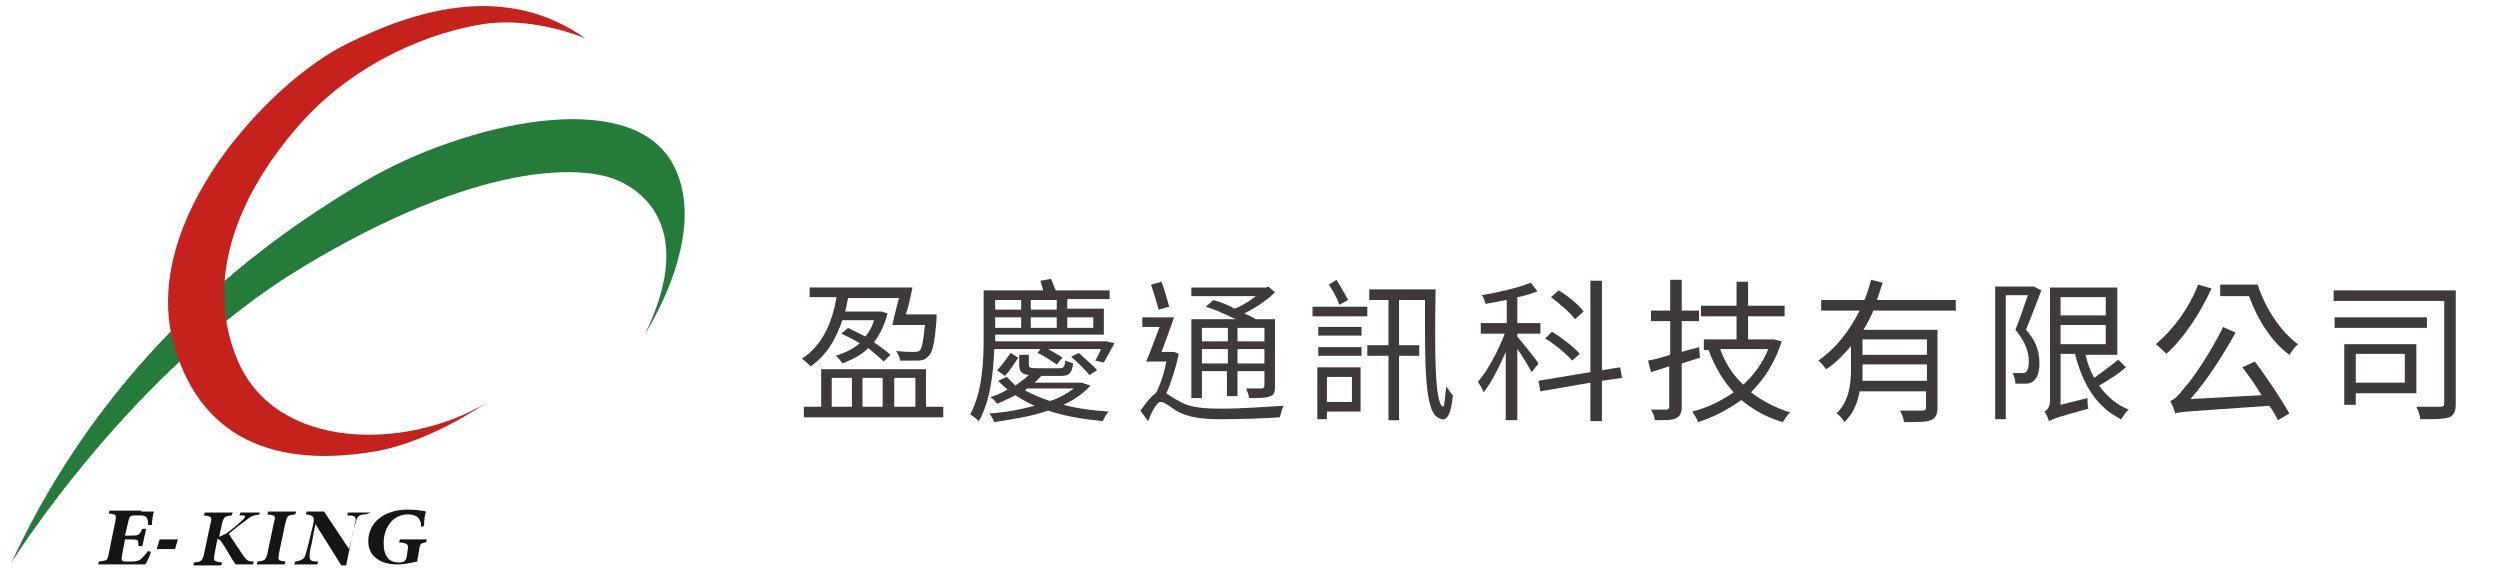<?xml version="1.0" encoding="utf-8"?>
<!-- Generator: Adobe Illustrator 22.0.1, SVG Export Plug-In . SVG Version: 6.00 Build 0)  -->
<svg version="1.1" id="圖層_1" xmlns="http://www.w3.org/2000/svg" xmlns:xlink="http://www.w3.org/1999/xlink" x="0px" y="0px"
	 viewBox="0 0 260 60" style="enable-background:new 0 0 260 60;" xml:space="preserve">
<style type="text/css">
	.st0{fill:#247B3A;}
	.st1{fill:#151518;}
	.st2{fill:#C5221E;}
	.st3{fill:#3E3A39;}
</style>
<g>
	<g>
		<g>
			<path class="st0" d="M1.2,58.5c0,0,12.4-20,30.4-30.8c18.3-11,28.9-10.5,32.5-9s7.9,5.9,3,16c0,0,6.8-10.4,2.9-17.6
				c-4.5-8.4-22-4.1-31.8,1.6C30.2,23.4,12.1,34.9,1.2,58.5z"/>
			<g>
				<g>
					<path class="st1" d="M14.7,53.2c0.5,0,1,0,1.3,0c-0.1,0.3-0.2,1-0.2,1.4l-0.4,0c0-0.8-0.2-1-0.8-1H14c-0.4,0-0.5,0.1-0.6,0.4
						l-0.4,1.7h0.7c0.8,0,0.8-0.1,1.1-0.7h0.4l-0.4,1.8h-0.4c0-0.7,0-0.7-0.8-0.7H13l-0.3,1.6c-0.1,0.6-0.1,0.7,0.5,0.7h0.5
						c0.5,0,0.8-0.1,1-0.3c0.2-0.2,0.5-0.5,0.7-0.8l0.3,0.1c-0.1,0.3-0.4,1.1-0.6,1.3h-4.9l0.1-0.3c0.8-0.1,0.9-0.1,1-0.8l0.7-3.4
						c0.1-0.7,0.1-0.7-0.7-0.8l0.1-0.3H14.7z"/>
					<path class="st1" d="M27,53.5c-0.6,0.1-0.8,0.1-1.4,0.6c-0.7,0.5-1.3,1-1.8,1.4c0.4,0.7,1,1.5,1.5,2.3c0.4,0.5,0.5,0.6,1.1,0.6
						l-0.1,0.3h-1.8c-0.5-0.7-1-1.7-1.5-2.4c-0.2-0.2-0.3-0.3-0.4-0.2l-0.3,1.6c-0.1,0.6-0.1,0.7,0.8,0.8l-0.1,0.3h-2.9l0.1-0.3
						c0.7-0.1,0.8-0.1,1-0.8l0.7-3.3c0.2-0.7,0-0.7-0.7-0.8l0.1-0.3h2.9l-0.1,0.3c-0.7,0.1-0.8,0.1-1,0.8l-0.3,1.4
						c0.2,0,0.4-0.2,0.7-0.3c0.6-0.4,1.4-1.1,1.8-1.5c0.3-0.3,0.2-0.4-0.1-0.4l-0.3,0l0.1-0.3H27L27,53.5z"/>
					<path class="st1" d="M30.7,53.5c-0.8,0.1-0.8,0.1-1,0.8L29,57.6c-0.1,0.7-0.1,0.7,0.7,0.8l-0.1,0.3h-2.9l0.1-0.3
						c0.7-0.1,0.8-0.1,1-0.8l0.7-3.3c0.2-0.7,0.1-0.7-0.7-0.8l0.1-0.3h2.9L30.7,53.5z"/>
					<path class="st1" d="M38,53.5c-0.6,0-0.8,0.2-0.9,0.5c-0.1,0.3-0.2,0.6-0.4,1.4L36,58.8h-0.5l-2.7-4.3l-0.4,2.1
						c-0.2,0.7-0.2,1.1-0.2,1.3c0,0.4,0.2,0.5,0.9,0.5l-0.1,0.3h-2.4l0.1-0.3c0.6-0.1,0.8-0.2,1-0.5c0.1-0.3,0.2-0.6,0.4-1.4
						l0.5-2.1c0.1-0.4,0-0.6-0.1-0.7c-0.1-0.1-0.4-0.2-0.7-0.2l0.1-0.3h1.8l2.6,3.9l0.4-1.6c0.2-0.9,0.2-1.2,0.3-1.4
						c0-0.4-0.2-0.5-0.9-0.5l0.1-0.3h2.4L38,53.5z"/>
					<path class="st1" d="M43.8,54.8c0-1.1-0.7-1.3-1.4-1.3c-1.4,0-2.5,1.2-2.5,3c0,1.4,0.6,2,1.6,2c0.4,0,0.7-0.1,0.8-0.6l0.1-0.7
						c0.1-0.6,0-0.7-0.9-0.8l0.1-0.3h2.8l-0.1,0.3c-0.5,0.1-0.6,0.1-0.7,0.7l-0.1,0.7c-0.1,0.3-0.1,0.5-0.1,0.6
						c-0.5,0.1-1.3,0.3-2.1,0.3c-1.8,0-3-0.9-3-2.4c0-2,1.7-3.3,4.1-3.3c0.8,0,1.5,0.1,1.9,0.2c-0.1,0.3-0.2,0.8-0.2,1.5L43.8,54.8z
						"/>
				</g>
				<path class="st1" d="M18.2,57.1h-1.9l0.3-1h1.9L18.2,57.1z"/>
			</g>
			<path class="st2" d="M60.9,4c0,0-5.3-2.3-10.6-1.5s-13.2,3.8-19,10.3S21,28.3,24.6,37.2c3.9,9.8,17.7,9.6,25.8,4.8
				c0,0-5.4,3.8-11.1,4.9c-5.8,1-17.5,1.9-21.2-11S28.1,8.4,36.2,4.5C42.9,1.2,52.4-2,60.9,4z"/>
		</g>
		<g>
			<g>
				<path class="st3" d="M87.6,33.3c-0.7,2.1-1.7,3.7-3.3,4.8c-0.2-0.2-0.6-0.6-0.9-0.8c2-1.3,3.1-3.5,3.6-6.4h-2.8v-1h10.7
					c-0.2,0.9-0.4,2-0.7,2.8h3.2c0,0,0,0.3,0,0.5c-0.2,2.5-0.4,3.5-0.9,3.9c-0.3,0.3-0.6,0.4-1,0.4c-0.4,0-1.2,0-1.9,0
					c0-0.3-0.2-0.7-0.4-1c0.8,0.1,1.5,0.1,1.8,0.1c0.3,0,0.4,0,0.6-0.1c0.3-0.2,0.4-1,0.6-2.7h-3.4C93,33,93.2,32,93.5,31h-5.3
					c-0.1,0.5-0.2,1-0.3,1.4h3.6l0.2,0l0.6,0.2c-0.3,1.2-0.8,2.2-1.4,3c0.7,0.5,1.3,0.9,1.7,1.3l-0.7,0.7c-0.4-0.4-1-0.9-1.6-1.4
					c-0.8,0.8-1.7,1.2-2.7,1.6c-0.1-0.2-0.5-0.7-0.7-0.8c1-0.3,1.8-0.7,2.5-1.3c-0.6-0.4-1.3-0.7-1.9-1l0.7-0.6
					c0.6,0.3,1.2,0.6,1.8,0.9c0.4-0.5,0.7-1,0.9-1.7H87.6z M98.1,42.3v1.1H83.6v-1.1h1.8v-3.9h10.9v3.9H98.1z M86.5,42.3h2.1v-3
					h-2.1V42.3z M89.7,39.3v3h2.1v-3H89.7z M93,39.3v3h2.2v-3H93z"/>
				<path class="st3" d="M103.4,36.4c-0.1,2.4-0.4,5.3-1.6,7.4c-0.2-0.2-0.7-0.6-0.9-0.7c1.3-2.4,1.4-5.7,1.4-8v-4.9h6.2
					c-0.1-0.3-0.2-0.7-0.3-1l1.1-0.2c0.2,0.4,0.3,0.8,0.5,1.2h5.6v0.9H111v1h3.8v2.7h-11.3v0.2v0.5h11.4l0.2,0l0.8,0.2
					c-0.4,0.7-0.8,1.5-1.1,2l-0.9-0.2c0.2-0.3,0.4-0.7,0.6-1.2h-5.5c0.5,0.3,1.1,0.6,1.5,0.9l-0.6,0.7c-0.5-0.3-1.3-0.9-2-1.2
					l0.3-0.4H103.4z M113.4,40.1c-0.7,0.8-1.7,1.5-2.8,2c1.5,0.4,3.1,0.6,4.7,0.7c-0.2,0.2-0.5,0.7-0.6,1c-2-0.2-3.9-0.5-5.7-1.1
					c-1.7,0.6-3.7,0.9-5.6,1.2c-0.1-0.3-0.3-0.6-0.5-0.9c1.6-0.1,3.2-0.4,4.7-0.8c-0.7-0.3-1.4-0.7-2-1.1c-0.6,0.3-1.2,0.6-1.9,0.9
					c-0.1-0.2-0.4-0.5-0.7-0.7c0.7-0.2,1.3-0.5,1.8-0.8c-0.4-0.3-0.7-0.6-1-0.9l0.9-0.4c0.3,0.3,0.6,0.6,0.9,0.9
					c0.5-0.4,1-0.7,1.4-1.1c-0.8-0.1-1-0.4-1-1.1v-1h1v1c0,0.3,0.1,0.4,0.8,0.4h2.4c0.4,0,0.5-0.1,0.6-0.8c0.2,0.1,0.6,0.2,0.8,0.3
					c-0.1,1-0.4,1.3-1.3,1.3h-2c-0.2,0.2-0.4,0.4-0.7,0.7h4.7l0.2,0L113.4,40.1z M103.5,31.2v1h2.7v-1H103.5z M103.5,34.1h2.7V33
					h-2.7V34.1z M103.7,38.5c0.5-0.5,1-1.2,1.4-1.8l0.8,0.5c-0.4,0.6-0.9,1.4-1.4,1.9L103.7,38.5z M106.6,40.6
					c0.8,0.4,1.6,0.8,2.6,1.1c1-0.3,1.8-0.8,2.5-1.3h-4.9L106.6,40.6z M109.9,31.2h-2.7v1h2.7V31.2z M107.2,34.1h2.7V33h-2.7V34.1z
					 M111,33v1.1h2.7V33H111z M112.2,36.7c0.6,0.6,1.5,1.3,1.9,1.8l-0.8,0.5c-0.4-0.5-1.2-1.3-1.9-1.9L112.2,36.7z"/>
				<path class="st3" d="M122.6,36.8c-0.3,1.4-0.8,3-1.3,4.1c0.3,0.2,0.7,0.5,1.3,0.8c1.1,0.7,2.6,0.8,4.5,0.8
					c2.1,0,4.6-0.2,6.4-0.3c-0.2,0.3-0.3,0.9-0.4,1.2c-1.2,0.1-4.2,0.2-6.1,0.2c-2.1,0-3.5-0.2-4.7-0.9c-0.6-0.4-1.2-0.9-1.6-0.9
					c-0.4,0-0.9,1-1.3,2l-0.8-1.1c0.6-0.8,1.1-1.5,1.6-1.8c0.5-0.9,0.9-2.2,1.1-3.3h-2.1c0.4-0.9,0.9-2.3,1.4-3.6h-1.8V33h3.3
					c-0.4,1.2-0.9,2.5-1.3,3.6h1.1l0.2,0L122.6,36.8z M120.5,32.2c-0.2-0.7-0.5-1.8-0.8-2.6l1.1-0.3c0.3,0.8,0.6,1.9,0.8,2.6
					L120.5,32.2z M125,41.4h-1.1v-8.2h4.6c-1-0.5-2.1-1-3.1-1.3l0.8-0.7c0.7,0.2,1.5,0.5,2.2,0.9c0.8-0.3,1.6-0.8,2.2-1.3h-6.7v-0.9
					h7.8l0.2-0.1l0.7,0.6c-0.8,0.8-2,1.6-3.2,2.2c0.5,0.2,0.9,0.4,1.2,0.6h2v7c0,0.6-0.1,0.9-0.5,1c-0.4,0.2-1.1,0.2-2.2,0.2
					c0-0.3-0.2-0.7-0.3-1c0.8,0,1.4,0,1.6,0c0.2,0,0.3-0.1,0.3-0.3v-1.5h-2.8v2.6h-1.1v-2.6H125V41.4z M125,34.1v1.4h2.7v-1.4H125z
					 M127.7,37.8v-1.5H125v1.5H127.7z M131.5,34.1h-2.8v1.4h2.8V34.1z M131.5,37.8v-1.5h-2.8v1.5H131.5z"/>
				<path class="st3" d="M142.2,32.9h-5.7v-1h5.7V32.9z M141.6,42.8H138v0.8h-1v-5.4h4.5V42.8z M137.1,34.9V34h4.5v0.9H137.1z
					 M137.1,36.1h4.5V37h-4.5V36.1z M138,39.2v2.6h2.6v-2.6H138z M139.3,31.7c-0.2-0.6-0.7-1.5-1.1-2.1l0.8-0.5
					c0.4,0.7,0.9,1.5,1.2,2.1L139.3,31.7z M149.3,30.1c-0.1,6.5-0.1,12,0.8,12.2c0.1,0,0.2-1,0.3-2.1c0.2,0.3,0.5,0.7,0.7,0.9
					c-0.2,2.2-0.7,2.8-1.4,2.4c-1.6-0.5-1.5-5.7-1.5-12.3h-2.7v4.7h2.1V37h-2.1v6.7h-1.1V37h-2.2v-1.1h2.2v-4.7h-2v-1.1H149.3z"/>
				<path class="st3" d="M159.3,38.7c-0.3-0.5-0.9-1.6-1.5-2.4v7.4h-1.2v-7.1c-0.7,1.6-1.5,3.2-2.3,4.2c-0.1-0.3-0.4-0.8-0.6-1.1
					c1-1.1,2.1-3.2,2.8-5H154v-1.1h2.7v-2.4c-0.7,0.1-1.5,0.3-2.2,0.4c-0.1-0.3-0.2-0.7-0.4-0.9c1.8-0.3,3.9-0.8,5.1-1.3l0.7,0.9
					c-0.6,0.2-1.3,0.5-2.1,0.6v2.7h2.4v1.1h-2.4v0.3c0.5,0.6,1.9,2.3,2.2,2.8L159.3,38.7z M166.6,39.6v4.2h-1.2v-4l-5.2,0.9
					l-0.2-1.1l5.4-0.9v-9.5h1.2v9.3l1.9-0.3l0.2,1.1L166.6,39.6z M163.5,37.5c-0.6-0.7-1.8-1.7-2.8-2.3l0.7-0.7
					c1,0.6,2.3,1.6,2.9,2.3L163.5,37.5z M163.8,33.2c-0.5-0.7-1.6-1.6-2.5-2.3l0.8-0.7c1,0.6,2.1,1.5,2.6,2.2L163.8,33.2z"/>
				<path class="st3" d="M176.8,37.2c-0.6,0.2-1.3,0.4-1.9,0.6v4.5c0,0.7-0.2,1-0.6,1.2c-0.4,0.2-1.1,0.2-2.2,0.2
					c0-0.3-0.2-0.8-0.4-1.1c0.8,0,1.5,0,1.6,0c0.2,0,0.3-0.1,0.3-0.3v-4.2l-1.9,0.6l-0.3-1.2c0.6-0.1,1.4-0.3,2.3-0.6v-3.5h-2v-1.1
					h2v-3.2h1.2v3.2h1.8v1.1h-1.8v3.2c0.6-0.2,1.2-0.3,1.8-0.5L176.8,37.2z M185.3,35.5c-0.7,2.2-1.8,3.9-3.2,5.3
					c1.2,0.9,2.5,1.6,4.1,2.1c-0.3,0.2-0.6,0.7-0.8,1c-1.7-0.5-3.1-1.3-4.3-2.3c-1.4,1-2.9,1.8-4.5,2.3c-0.1-0.3-0.4-0.8-0.6-1.1
					c1.6-0.4,3-1.1,4.3-2c-1.1-1.2-2-2.7-2.6-4.4l0,0h-0.5v-1.1h3.4v-2.4h-3.7v-1.1h3.7v-2.5h1.2v2.5h3.8v1.1h-3.8v2.4h2.5l0.2,0
					L185.3,35.5z M178.9,36.3c0.5,1.4,1.3,2.7,2.4,3.7c1.1-1,2-2.2,2.6-3.7H178.9z"/>
				<path class="st3" d="M194.8,32.4c-0.3,0.6-0.6,1.3-1,1.9h7.7v8.1c0,0.7-0.2,1.1-0.7,1.3c-0.5,0.2-1.4,0.2-2.8,0.2
					c0-0.4-0.2-0.8-0.4-1.2c1.1,0,2,0,2.3,0c0.3,0,0.4-0.1,0.4-0.3v-1.7h-6.9c-0.2,1.2-0.7,2.4-1.6,3.2c-0.1-0.3-0.6-0.8-0.8-0.9
					c1.3-1.3,1.5-3,1.5-4.6V36c-0.8,0.9-1.6,1.8-2.6,2.4c-0.2-0.3-0.5-0.7-0.8-0.9c1.9-1.3,3.3-3.2,4.3-5.2h-4v-1.1h4.5
					c0.3-0.7,0.5-1.4,0.7-2.1l1.2,0.3c-0.2,0.6-0.4,1.2-0.6,1.8h8.2v1.1H194.8z M200.4,39.6v-1.7h-6.7v0.5c0,0.4,0,0.8,0,1.2H200.4z
					 M200.4,35.3h-6.7v1.6h6.7V35.3z"/>
				<path class="st3" d="M212.3,30.2c-0.5,1.3-1.1,2.9-1.6,4.1c1.2,1.3,1.4,2.5,1.4,3.5c0,0.8-0.2,1.5-0.6,1.8
					c-0.2,0.2-0.5,0.3-0.8,0.3c-0.3,0-0.7,0-1.1,0c0-0.3-0.1-0.8-0.3-1.1c0.4,0,0.7,0,0.9,0c0.2,0,0.4,0,0.5-0.1
					c0.2-0.2,0.3-0.6,0.3-1.1c0-0.9-0.3-2-1.4-3.3c0.5-1.2,0.9-2.5,1.3-3.6h-2.3v12.9h-1.1V29.8h3.8l0.2,0L212.3,30.2z M221.1,38.2
					c-0.8,0.7-1.9,1.4-2.8,1.9c0.8,1.1,1.8,2,3.1,2.5c-0.3,0.2-0.6,0.7-0.8,1c-2.5-1.2-4-3.6-4.8-6.8h-1.5v5.3l2.8-0.7
					c0,0.4,0,0.8,0.1,1.1c-3.3,0.9-3.8,1.1-4.1,1.3c-0.1-0.3-0.3-0.8-0.5-1c0.3-0.1,0.6-0.5,0.6-1.1V29.9h7v7h-3.3
					c0.2,0.9,0.5,1.7,0.9,2.4c0.8-0.6,1.8-1.3,2.5-1.9L221.1,38.2z M214.3,30.9v1.9h4.7v-1.9H214.3z M214.3,35.8h4.7v-2h-4.7V35.8z"
					/>
				<path class="st3" d="M230,30c-1.2,2.6-2.9,5.2-4.7,6.8c-0.2-0.2-0.7-0.7-1.1-1c1.8-1.5,3.5-3.8,4.4-6.2L230,30z M234.5,37.6
					c1.3,1.7,2.8,4,3.6,5.4l-1.2,0.7c-0.2-0.4-0.5-1-0.9-1.5c-8.3,0.6-9.2,0.6-9.8,0.8c0-0.3-0.3-0.9-0.5-1.3
					c0.4-0.1,0.9-0.6,1.5-1.4c0.7-0.7,2.7-3.6,4-6.3l1.3,0.6c-1.4,2.5-3,5-4.7,6.9l7.4-0.4c-0.6-1-1.3-2-2-2.9L234.5,37.6z
					 M234.8,29.6c0.8,2.5,2.4,4.9,4.2,6.2c-0.3,0.2-0.7,0.8-0.9,1.1c-1.8-1.3-3.3-3.6-4.2-6.1h-3v-1.2H234.8z"/>
				<path class="st3" d="M255.4,42c0,0.8-0.2,1.2-0.7,1.4c-0.6,0.2-1.6,0.2-3,0.2c0-0.4-0.2-0.9-0.4-1.3c1.1,0,2.2,0,2.5,0
					c0.3,0,0.4-0.1,0.4-0.4V31.3h-11.5v-1.1h12.7V42z M252.4,34.1h-9.6V33h9.6V34.1z M245,40.9v1.2h-1.2v-6.3h7.5v5.1H245z
					 M245,36.8v3h5.1v-3H245z"/>
			</g>
		</g>
	</g>
</g>
</svg>
